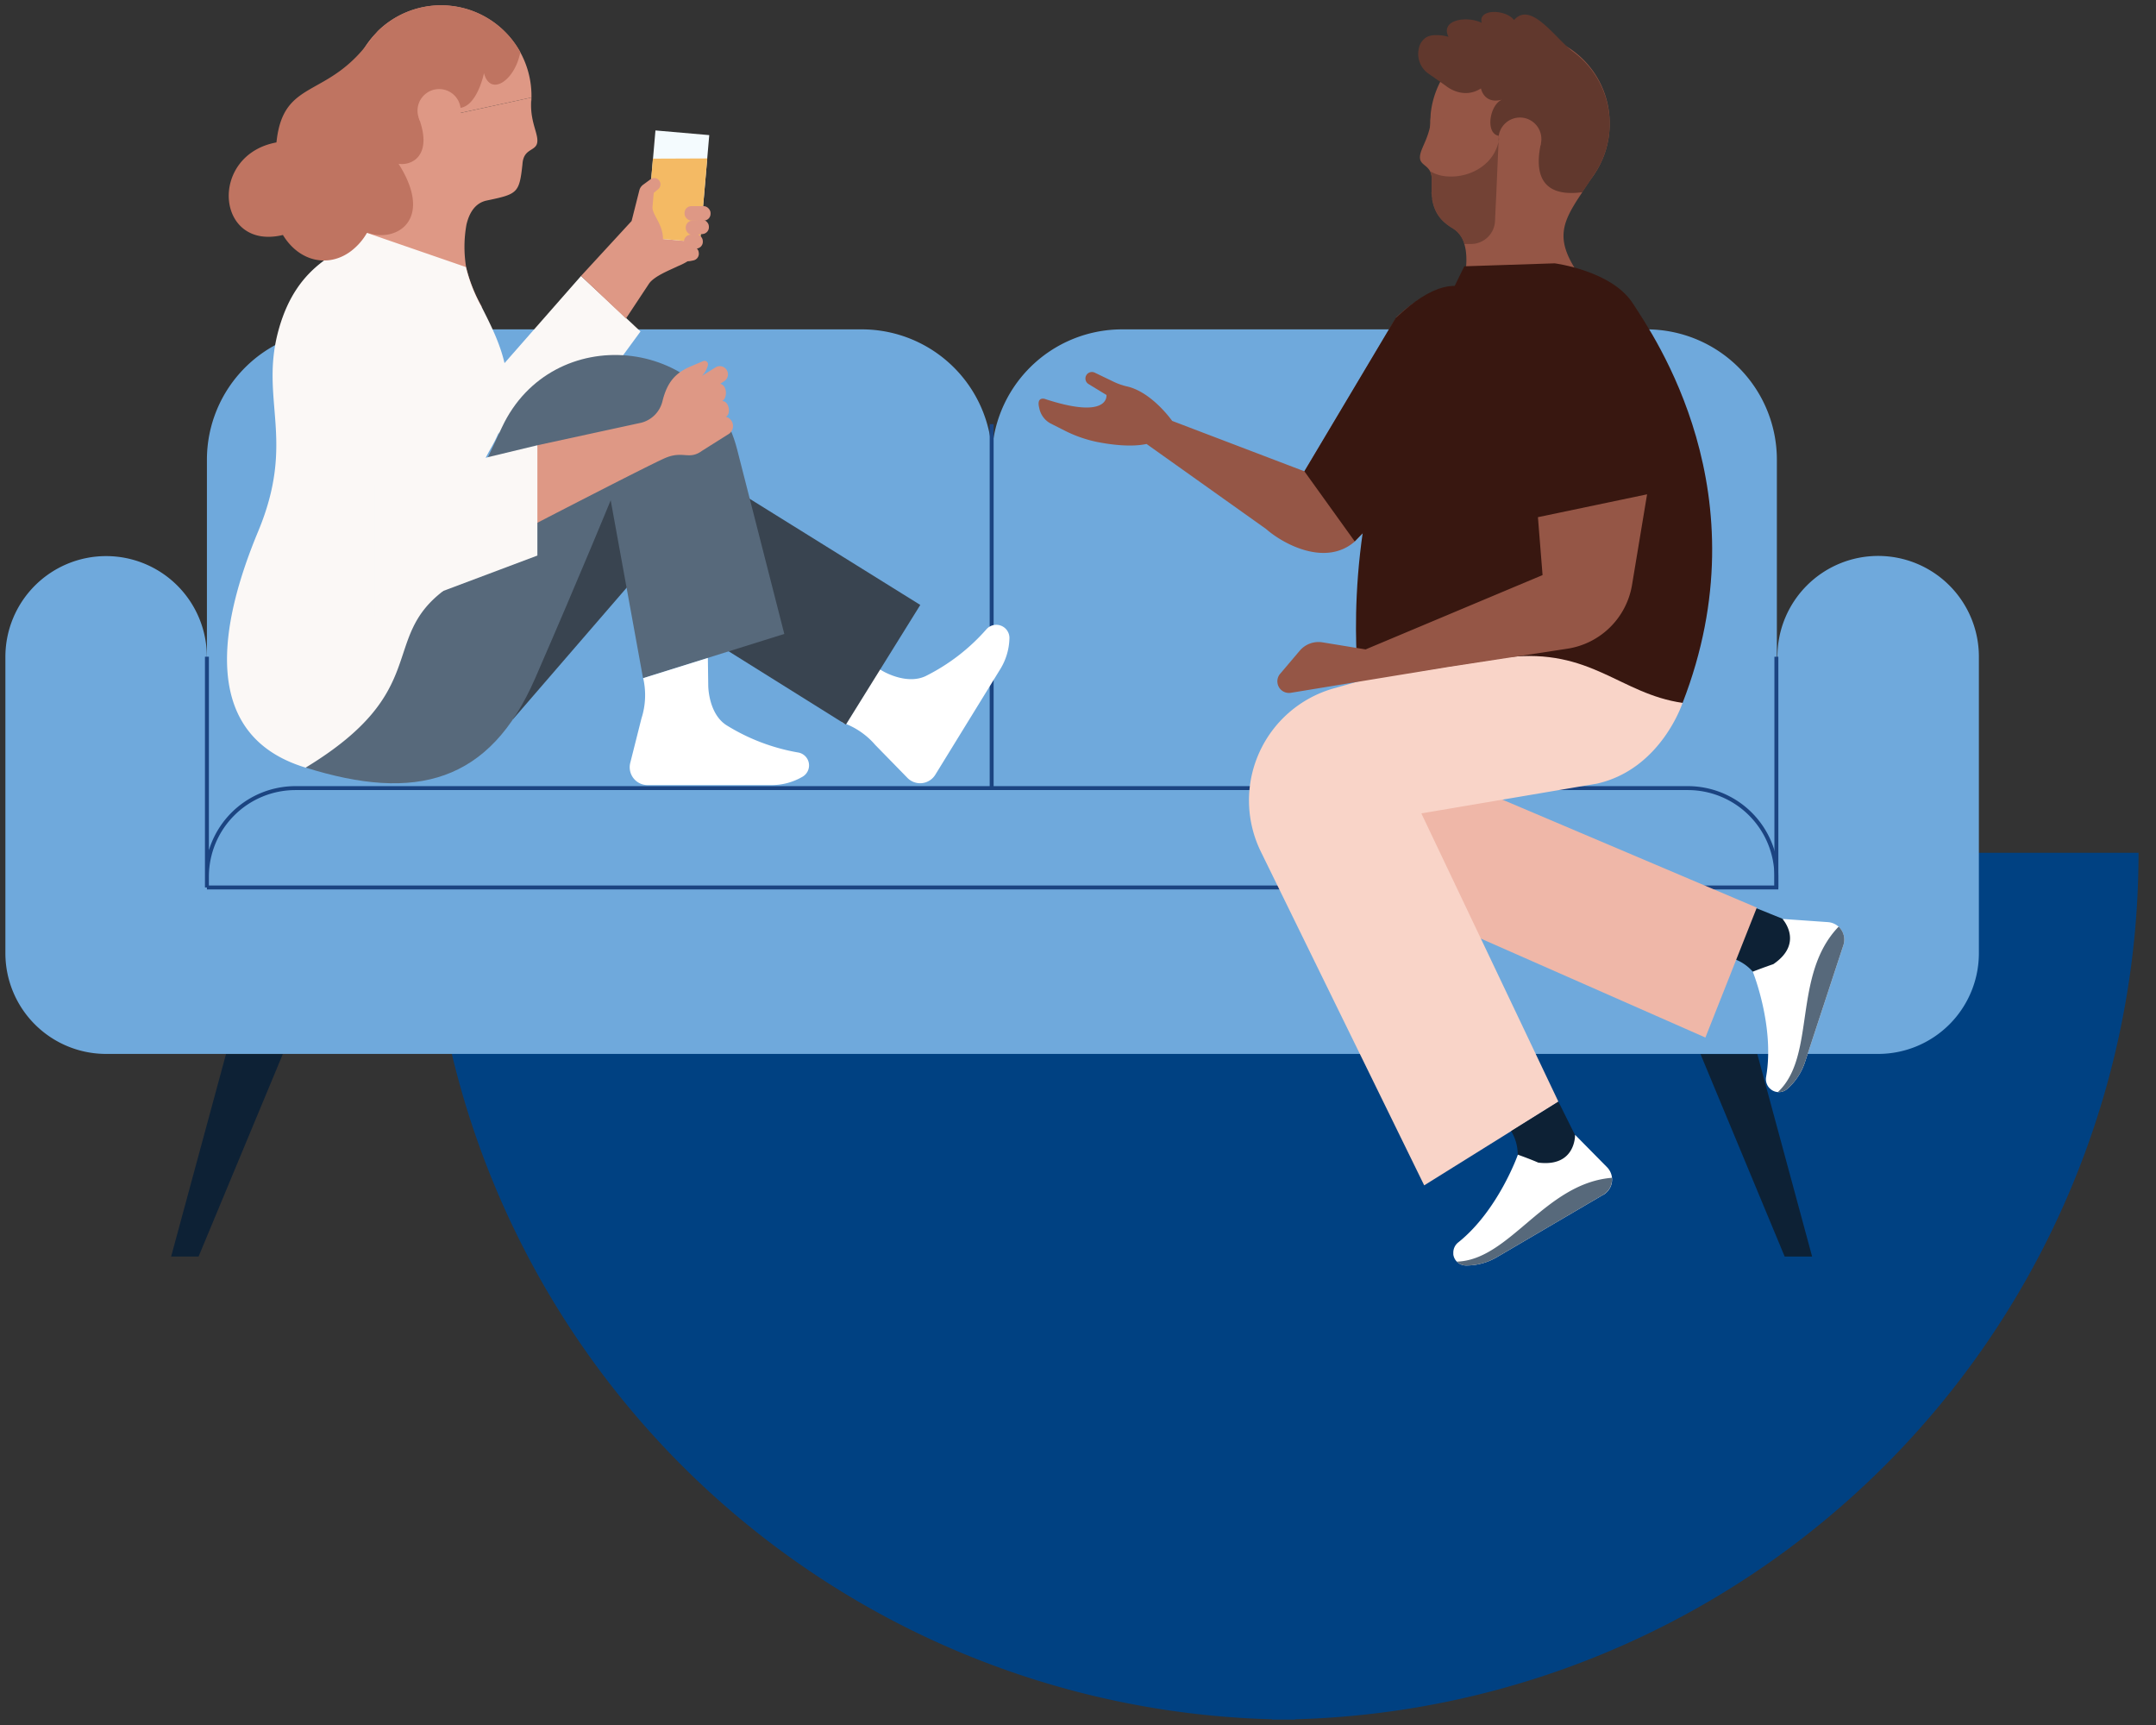 <svg xmlns="http://www.w3.org/2000/svg" viewBox="0 0 400 320"><rect x="0" y="0" width="400" height="320" fill="#333333" stroke="none"/><defs><style>.cls-2{fill:#6fa9dc}.cls-3{fill:none;stroke:#1b4481;stroke-miterlimit:10;stroke-width:.73px}.cls-4{fill:#0d2135}.cls-5{fill:#fbf8f6}.cls-6{fill:#fff}.cls-8{fill:#57697b}.cls-9{fill:#de9885}.cls-13{fill:#955646}.cls-14{fill:#381710}</style></defs><g id="Layer_1" data-name="Layer 1"><path d="M236 318.94v.06h4.29v-.06A160.8 160.8 0 00396.76 158.2H79.44A160.8 160.8 0 00236 318.94z" fill="#004182"/><path class="cls-2" d="M62.57 61.1h97.32a24.18 24.18 0 0124.18 24.18v79.35H38.39V85.28A24.18 24.18 0 0162.57 61.1z"/><path class="cls-2" d="M208.16 61.1h97.32a24.18 24.18 0 0124.18 24.18v79.35H184V85.28a24.18 24.18 0 0124.16-24.18z"/><path class="cls-2" d="M367.14 121.82v55a18.69 18.69 0 01-18.69 18.69H19.69A18.69 18.69 0 011 176.85v-55a18.69 18.69 0 0118.69-18.69 18.69 18.69 0 0118.69 18.69v42.81h291.38v-42.84a18.69 18.69 0 0118.69-18.69 18.69 18.69 0 0118.69 18.69z"/><path class="cls-3" d="M38.39 164.63v-2a16.43 16.43 0 0116.42-16.43h258.34a16.43 16.43 0 0116.42 16.43v2M183.98 78.68v67.48M38.39 121.82v42.81"/><path class="cls-3" d="M329.57 121.83v42.8H38.39"/><path class="cls-4" d="M41.93 195.54L31.75 233.1h5.09l15.63-37.56m273.56 0l10.17 37.56h-5.09l-15.62-37.56"/><path class="cls-5" d="M95.93 92.78l22.9-31.29-11.03-10.3-17.69 20.15"/><path class="cls-6" d="M163.69 124.44s4.38 2.67 8 1a36.82 36.82 0 0011.28-8.66 2.44 2.44 0 014.31 1.54 11.4 11.4 0 01-1.75 5.89l-12 19.5a3.3 3.3 0 01-5.19.58l-5.94-6.08a14.12 14.12 0 00-6.2-4.19l3.07-12.18z"/><path d="M95.17 133.43L116.28 109l40.66 25.42 13.8-22.2-43.4-27c-18.81-12-39.23 12.31-43.72 16.46S72.93 111 72.93 111z" fill="#394450"/><path class="cls-8" d="M56.73 142.4c20.4 6.4 34.13 2.8 42.57-16.6s14-33 14-33l6 33 26.21-8.2-8.75-34.23c-5.4-21.16-34.34-23.89-43.62-4.13l-7.69 16.4-3.18 14H61.93z"/><path class="cls-9" d="M98.53 19.21a8.74 8.74 0 01.07-1.12 10.52 10.52 0 01-.07 1.12zm.07-1.12l-20.66 4.48L66.72 25A16.71 16.71 0 0169.1 6.87c.35-.35.69-.71 1-1.1a16.78 16.78 0 0128.5 12.32z"/><path class="cls-9" d="M99.68 26.38c-.24 1.76-2.56 1.05-2.75 4.09-.58 5.39-.93 5.53-6.63 6.73-2.16.45-3.24 2.3-3.75 4.43a23.22 23.22 0 00-.08 7.87 28.91 28.91 0 002.93 7.42c-6.45.34-9.39-4.67-13.27-8.8l-10.92-1.45-.31-.18a36.77 36.77 0 003.2-3.34c5.38-6.46 2.61-9.83-1.35-18.07a.36.36 0 010-.07l31.85-6.92a8.74 8.74 0 00-.07 1.12v.05c-.07 3.53 1.35 5.55 1.15 7.12z"/><path class="cls-9" d="M66.75 25.08v-.07a.36.36 0 000 .07z"/><path class="cls-5" d="M91.27 82.79c-8.28 14.67-9 26.81-9 26.81-11.84 9-2.17 18.6-25.57 32.8-19.81-6-15.91-26.77-8.81-43.81s.2-24.4 3.8-37.4 12.21-14.4 16.38-18l3.07 1.07 15.3 5.28a28.91 28.91 0 002.93 7.42c3.46 6.84 7.83 15.31 1.9 25.83z"/><path class="cls-9" d="M99.7 82.6l19.3-4.19a5.44 5.44 0 003.91-4c.87-3.53 2.42-5.24 5.19-6.42l2.36-1a.65.65 0 01.89.73 4.55 4.55 0 01-1.11 2l2.5-1.56a1.5 1.5 0 012.06.44 1.5 1.5 0 01-.42 2.1l-.75.49c1.39.37 1.3 2.77.32 3.22 1.32-.09 1.74 2.43.71 2.9a1.78 1.78 0 01.36 3.31l-4.76 3c-2.49 1.82-3.52-.14-7 1.41-3.73 1.67-25 12.69-25 12.69z"/><path d="M96.52 9.69c0 .21-.08.43-.13.63-1.19 4.8-5.44 7.54-6.6 3.26 0 0-1.2 5.94-4.35 6.43l-7.76 1.83c.1.25.18.49.26.73 2.11 6.36-1.56 8.2-4 7.81 6.66 10.47-.47 14.74-5.83 12.77a11.26 11.26 0 01-3 3.44c-4.15 3.11-9.58 2-12.62-3-12.47 3-13.87-14.84-1.2-17.17 1.26-12.18 9.67-7.8 17.84-19.58a14.93 14.93 0 011-1.1 16.77 16.77 0 0126.4 3.92z" fill="#bf7461"/><circle class="cls-9" cx="81.47" cy="20.53" r="4.01"/><path class="cls-5" d="M99.7 82.6v20.46l-17.4 6.54-12.84 4.57V89.88L99.7 82.6z"/><path class="cls-6" d="M131.4 127.19s0 5.12 3.33 7.31a37.15 37.15 0 0013.27 5.08 2.43 2.43 0 01.94 4.48 11.4 11.4 0 01-5.94 1.58h-22.86a3.31 3.31 0 01-3.21-4.12l2.08-8.25a14.09 14.09 0 00.32-7.47l12-3.75z"/><path class="cls-9" d="M116.13 59.09l4.3-6.5c1-1.41 3.95-2.53 5.42-3.25a11.1 11.1 0 002.42-1.34l1.15-7.53-6.65-.63c-.75-.07-1.76-.51-1.72-1.36"/><path transform="rotate(4.97 125.697 34.483)" fill="#f4fbfe" d="M120.73 24.59h10.02v19.95h-10.02z"/><path fill="#f4ba64" d="M129.87 44.94l-9.98-.87 1.24-14.64 10.09-.04-1.35 15.55z"/><path class="cls-9" d="M119.06 51.12a10.3 10.3 0 003.8-5.56c.75-3.42-1.78-5.42-1.81-7.06l.1-1.22.14-1.5.83-.69a1.17 1.17 0 00.28-1.44 1.15 1.15 0 00-1.71-.39l-1.36 1a1.84 1.84 0 00-.7 1L117.18 41l-9.38 10.19 8.33 7.9z"/><rect class="cls-9" x="127" y="38.24" width="4.83" height="2.69" rx="1.27"/><rect class="cls-9" x="127.23" y="40.82" width="4.3" height="2.69" rx="1.27" transform="rotate(-6.42 129.456 42.229)"/><rect class="cls-9" x="126.91" y="43.47" width="3.49" height="2.69" rx="1.27" transform="rotate(-6.42 128.77 44.873)"/><rect class="cls-9" x="126.45" y="45.71" width="3.2" height="2.69" rx="1.27" transform="rotate(-10.86 128.058 47.044)"/><path class="cls-13" d="M259.07 58.87L242 87.43l-24.53-9.35s-3.8-5.43-8.49-6.42a12.36 12.36 0 01-2.69-1l-3.12-1.5a1.2 1.2 0 00-1.17 2.11l3.28 2s.66 4.72-11.48.72c0 0-1.53-.45-1 1.65a4.14 4.14 0 002.06 2.89l2.61 1.32a23.9 23.9 0 006 2.12c2.69.54 6.38 1 9.25.39l22.16 15.76c3.15 2.78 11 7.05 16.44 2.36.13-.12-.13.14 0 0l3.3-3.45c.71-.69 1.46-1.43 2.23-2.2l1.74-2c9.13-9.43 20.35-23.11 17.41-32-4.74-14.51-16.93-1.96-16.93-1.96z"/><path class="cls-14" d="M242 87.43l9.34 13s15.42-15.77 17.56-18.75c6.19-8.62 9.81-14.18 9.11-18.83S273 45.65 258.93 59z"/><path class="cls-4" d="M330.71 170.44l-6.35-2.57-3 9.9a8.35 8.35 0 013.8 2.45l6.55 4.51 5.12-11.65z"/><path class="cls-6" d="M342 175.34l-7.09 21.58a11.25 11.25 0 01-3.34 5.1 2.38 2.38 0 01-1.73.57 2.36 2.36 0 01-1.38-.58l-.24-.23a2.45 2.45 0 01-.56-2c1.65-9.34-2.47-19.53-2.47-19.53 2.6-1 3.81-1.39 3.81-1.39 5.79-3.94 1.7-8.39 1.7-8.39l8.43.59a3.32 3.32 0 012 .86 3.29 3.29 0 01.87 3.42z"/><path class="cls-8" d="M342 175.34l-7.09 21.58a11.25 11.25 0 01-3.34 5.1 2.38 2.38 0 01-1.73.57c7.19-6.71 2.61-21.69 11.28-30.69a3.29 3.29 0 01.88 3.44z"/><path fill="#efb7a8" d="M258.52 139.76l67.42 28.61-9.54 24.1-66.74-29.4 8.86-23.31z"/><path class="cls-13" d="M298.64 23a16.62 16.62 0 01-2.71 9.11l-.13.2a16.73 16.73 0 01-13.8 7.36A16.65 16.65 0 01265.34 23v-.67a11.25 11.25 0 00.09-1.21A16.65 16.65 0 01298.64 23z"/><path class="cls-13" d="M293.55 35.68c-4.16 6.21-5.55 9.32 1.35 17.83l-.33.13h-23.36s1.55-4.85.46-8.39a4.87 4.87 0 00-2.19-2.92 10.17 10.17 0 01-1.48-1.07 6.69 6.69 0 01-1.85-2.65c-.06-.15-.11-.3-.16-.45l-.11-.38c0-.1-.05-.21-.08-.32s-.06-.28-.08-.42v-.14c0-.14 0-.26-.05-.4s0-.33-.06-.51 0-.35 0-.53v-1.89a3.49 3.49 0 00-.23-1.67c-.57-1.29-1.94-1.38-1.94-2.71 0-1.58 1.65-3.37 2.06-6.82a11.25 11.25 0 00.09-1.21l12.41 4.5 7.54 2.71 10.34 3.74-.14.2c-.8 1.22-1.55 2.33-2.24 3.35z"/><path d="M298.64 23a16.62 16.62 0 01-2.71 9.11l-.14.2c-.8 1.22-1.55 2.33-2.24 3.35l-.87.09c-3.85.32-7.87-.77-7.1-7.38.07-.54.16-1.11.29-1.73l-7.82-1.45c-2.52-.44-1.7-5.72.6-6.7-3.36.89-3.89-2.09-3.89-2.09-3.38 2.18-6.49-.46-6.49-.46l-1-.71-2.5-1.75A4.5 4.5 0 01263.23 9a3.13 3.13 0 011.53-2.16 3.67 3.67 0 011.5-.32 8 8 0 012.48.31c-1.6-3.22 3.49-3.93 6.16-2.6-.74-2.63 4.42-2.56 6-.51C284 .13 288.47 7 291.8 9.56A16.59 16.59 0 01298.64 23z" fill="#61382d"/><circle class="cls-13" cx="281.99" cy="25.78" r="3.98"/><path d="M233.93 158l30.3 61.89 24.9-15.52-25.43-53.48 32.58-5.52c11.91-2.69 15.89-15 15.89-15L304 111.69l-56.52 16A21.6 21.6 0 00233.93 158z" fill="#f9d4c8"/><path class="cls-14" d="M288.43 48.85l-16.76.55-12.74 26c-10.06 25.42-6.88 50.85-6.88 50.85l27.56-4.32c15.61-1.77 20.9 6.78 32.56 8.46 15.09-38.83-5.32-68.05-9.24-74.12s-14.5-7.42-14.5-7.42z"/><path class="cls-13" d="M286.19 106.68l-32.83 13.79-8-1.31a4.57 4.57 0 00-4.23 1.56L237.5 125a2.12 2.12 0 00-.48 1.74 2.15 2.15 0 002.47 1.78l29.3-4.81 22-3.37a14.36 14.36 0 0012-11.84l2.79-16.8-20.25 4.24z"/><path class="cls-4" d="M292.18 210.49l-3.05-6.13-8.77 5.47a8.33 8.33 0 011.22 4.35l1.93 7.72 11.54-5.36z"/><path class="cls-6" d="M297.43 221.65l-19.59 11.49a11.18 11.18 0 01-5.88 1.62 2.4 2.4 0 01-1.68-.72 2.33 2.33 0 01-.65-1.34v-.33a2.41 2.41 0 01.91-1.89c7.42-5.92 11.07-16.28 11.07-16.28 2.64.95 3.77 1.47 3.77 1.47 7 .89 6.84-5.16 6.84-5.16l5.92 6a3.28 3.28 0 01-.68 5.14z"/><path class="cls-8" d="M297.43 221.65l-19.59 11.49a11.18 11.18 0 01-5.88 1.62 2.4 2.4 0 01-1.68-.72c9.83-.28 16.32-14.54 28.77-15.55a3.29 3.29 0 01-1.62 3.16z"/><path d="M278.05 25.21v.47l-.45 10.42-.14 2.9-.09 2a4.46 4.46 0 01-4.46 4.26h-1.24a4.87 4.87 0 00-2.19-2.92 10.17 10.17 0 01-1.48-1.08 6.69 6.69 0 01-1.85-2.65c-.06-.15-.11-.3-.16-.45l-.11-.38c0-.1-.05-.21-.08-.32s-.06-.28-.08-.42v-.14c0-.14 0-.26-.05-.4s0-.33-.06-.51 0-.35 0-.53v-1.89a3.49 3.49 0 00-.23-1.67v-.11a7.1 7.1 0 003.21.94c4 .27 8.78-2.08 9.54-7-.13-.21-.13-.36-.08-.52z" opacity=".65" fill="#61382d"/></g><path fill="none" d="M0 0h400v320H0z" id="Layer_3" data-name="Layer 3"/></svg>